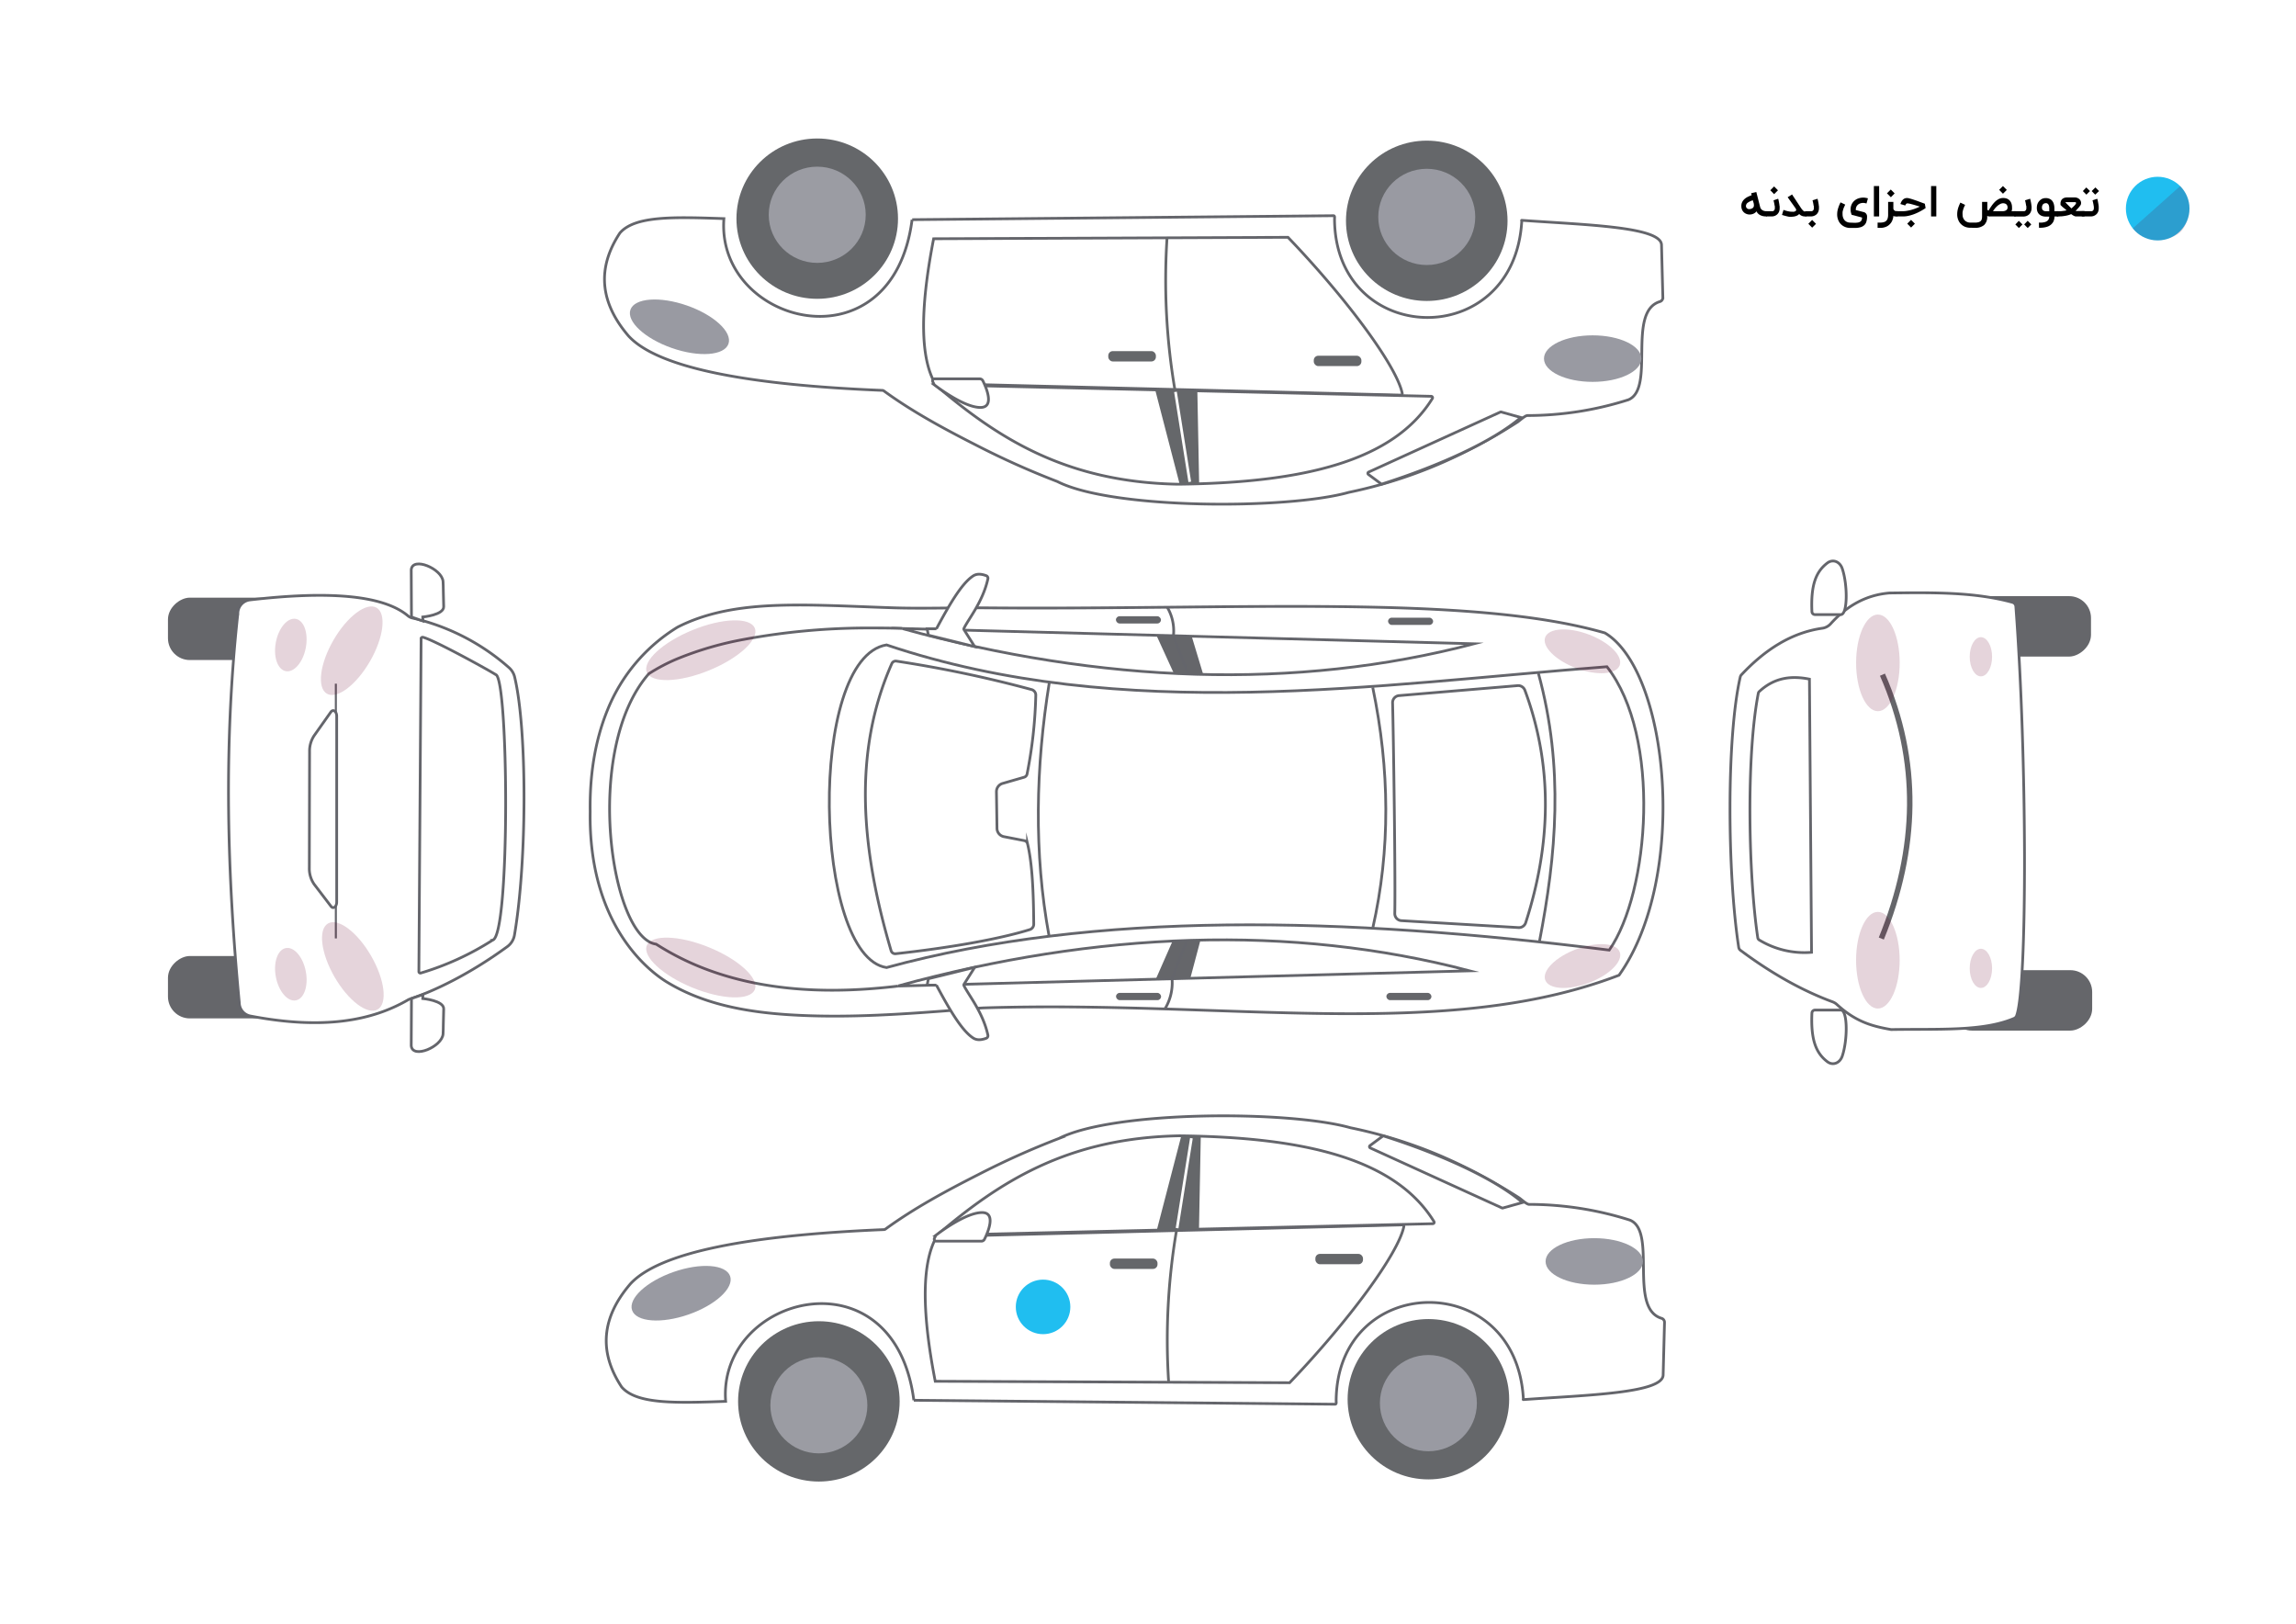 <svg xmlns="http://www.w3.org/2000/svg" viewBox="0 0 841.89 595.28">
  <defs>
    <style>.cls-1,.cls-11,.cls-2,.cls-5,.cls-9{fill:#fff;}.cls-12,.cls-13,.cls-2{stroke:#64656b;}.cls-11,.cls-12,.cls-13,.cls-2,.cls-4,.cls-5,.cls-9{stroke-miterlimit:10;}.cls-3{fill:#65676a;}.cls-12,.cls-13,.cls-4{fill:none;}.cls-4{stroke:#fff;}.cls-5{stroke:#65676a;}.cls-6{fill:#9b9ca3;}.cls-7{fill:#999aa2;}.cls-8{fill:#65666a;}.cls-11,.cls-9{stroke:#65666a;}.cls-9{stroke-width:2px;}.cls-10{fill:#9a9ba2;}.cls-13{stroke-width:0.75px;}</style>
  </defs>
  <title>car-orginal-3-p</title>
  <g id="Layer_22" data-name="Layer 22">
    <rect class="cls-1" width="841.89" height="595.28" />
  </g>
  <g id="Layer_16" data-name="Layer 16">
    <rect class="cls-1" x="0.3" y="0.94" width="840.54" height="593.36" />
  </g>
  <g id="Layer_12" data-name="Layer 12">
    <path class="cls-2" d="M334.9,512.83l154.47,1.45c.57,0,.4-.74.4-1.31.32-46.82,65.68-48.86,68.63-.92.06.55-.29.56.27.52,23.17-1.66,51-2.33,51-9.06l.5-19.22a1.52,1.52,0,0,0-1.08-1.5c-12.28-3.73-1.55-31.88-11.58-36a122.11,122.11,0,0,0-37-5.77c-.89,0-2.91-1.92-3.69-2.42-1.43-.92-2.88-1.82-4.33-2.71q-4.1-2.49-8.29-4.79-8-4.38-16.44-8A173.22,173.22,0,0,0,495,412.92c-22.44-6.36-86.71-6.36-106.9,3.93a300.33,300.33,0,0,0-29.7,13.32c-11.63,5.91-23.32,12.2-33.88,19.89a1,1,0,0,1-.57.2c-49.4,2.05-82.28,8.23-93,19.93-10.69,12.47-11.57,25.07-3.17,37.78,5.49,6.33,19.56,5.9,38.13,5.26-3-38.91,61.83-55.76,69-.4" transform="translate(0.17 0.53)" />
    <path class="cls-2" d="M342.76,505.87l129.94.53c21.87-22.86,39.88-47.4,41.88-57.23a.52.52,0,0,0-.51-.63L343.29,452.8C338.07,461.87,337.51,478.9,342.76,505.87Z" transform="translate(0.17 0.53)" />
    <path class="cls-2" d="M558.1,440.33l-7.16,2a.53.53,0,0,1-.35,0l-48.3-22a.51.51,0,0,1-.1-.88l4.81-3.56C528.1,422.58,547.78,431.53,558.1,440.33Z" transform="translate(0.17 0.53)" />
    <path class="cls-2" d="M525.2,448.1l-181.88,4.24c22.36-19,47.24-35.69,89-36.47,46.41.5,79.21,8.6,93.32,31.45A.51.51,0,0,1,525.2,448.1Z" transform="translate(0.17 0.53)" />
    <polygon class="cls-3" points="433.16 416.4 424.16 451.04 431.04 450.86 431.44 450.85 439.64 450.64 440.3 416.54 436.86 416.47 433.16 416.4" />
    <line class="cls-4" x1="431.61" y1="450.26" x2="436.86" y2="417.28" />
    <rect class="cls-3" x="406.97" y="461.41" width="17.46" height="3.8" rx="1.65" />
    <rect class="cls-3" x="482.32" y="459.7" width="17.46" height="3.8" rx="1.65" />
    <path class="cls-5" d="M428.35,506.25a240.27,240.27,0,0,1,2.92-55.93" transform="translate(0.17 0.53)" />
    <ellipse class="cls-3" cx="300.26" cy="513.77" rx="29.62" ry="29.39" />
    <ellipse class="cls-6" cx="300.26" cy="515.19" rx="17.78" ry="17.64" />
    <ellipse class="cls-3" cx="523.76" cy="512.98" rx="29.62" ry="29.39" />
    <ellipse class="cls-7" cx="523.76" cy="514.41" rx="17.78" ry="17.64" />
    <ellipse class="cls-7" cx="249.56" cy="473.6" rx="19.03" ry="8.27" transform="translate(-141.62 108.86) rotate(-19.19)" />
    <ellipse class="cls-7" cx="584.58" cy="462.46" rx="17.85" ry="8.53" />
    <path class="cls-5" d="M332.85,514.31" transform="translate(0.17 0.53)" />
    <path class="cls-2" d="M343.15,454.5h16.52a1.27,1.27,0,0,0,1.14-.7c1.18-2.36,4.45-9.79-.89-9.79-5.92,0-15.52,7.25-16.79,8.23a.92.92,0,0,0-.22.26l-.44.92A.75.75,0,0,0,343.15,454.5Z" transform="translate(0.17 0.53)" />
  </g>
  <g id="Layer_15" data-name="Layer 15">
    <path class="cls-2" d="M334.31,80l154.46-1.45c.58,0,.4.74.4,1.31.32,46.82,65.68,48.86,68.64.92.05-.55-.29-.56.26-.52,23.17,1.66,51,2.33,51,9.06l.49,19.22a1.52,1.52,0,0,1-1.07,1.5c-12.28,3.73-1.56,31.88-11.59,36a122.11,122.11,0,0,1-37,5.77c-.88,0-2.9,1.92-3.68,2.42-1.44.92-2.88,1.82-4.34,2.71q-4.08,2.49-8.29,4.79-8,4.38-16.43,8a173.55,173.55,0,0,1-32.73,10.24C472,186.3,407.7,186.3,387.52,176a301.54,301.54,0,0,1-29.71-13.32c-11.63-5.91-23.32-12.2-33.88-19.89a1,1,0,0,0-.56-.2c-49.4-2-82.28-8.23-93.06-19.93-10.68-12.47-11.57-25.07-3.17-37.78,5.49-6.32,19.56-5.9,38.13-5.26-3,38.91,61.84,55.76,69,.4" transform="translate(0.17 0.53)" />
    <path class="cls-2" d="M342.17,87l129.93-.53C494,109.32,512,133.86,514,143.69a.53.53,0,0,1-.52.63l-170.78-4.25C337.47,131,336.91,114,342.17,87Z" transform="translate(0.17 0.53)" />
    <path class="cls-2" d="M557.5,152.53l-7.15-2a.56.56,0,0,0-.36,0l-48.3,22a.51.51,0,0,0-.09.88l4.8,3.56C527.5,170.28,547.18,161.34,557.5,152.53Z" transform="translate(0.17 0.53)" />
    <path class="cls-2" d="M524.6,144.76l-181.87-4.24c22.36,19,47.24,35.69,89,36.47,46.42-.5,79.21-8.6,93.33-31.45A.52.52,0,0,0,524.6,144.76Z" transform="translate(0.17 0.53)" />
    <polygon class="cls-3" points="432.56 177.53 423.57 142.89 430.44 143.07 430.84 143.08 439.04 143.29 439.7 177.39 436.26 177.46 432.56 177.53" />
    <line class="cls-4" x1="431.02" y1="143.67" x2="436.26" y2="176.65" />
    <rect class="cls-3" x="406.38" y="128.72" width="17.46" height="3.8" rx="1.65" />
    <rect class="cls-3" x="481.73" y="130.42" width="17.46" height="3.8" rx="1.65" />
    <path class="cls-5" d="M427.76,86.61a239.74,239.74,0,0,0,2.91,55.93" transform="translate(0.17 0.53)" />
    <ellipse class="cls-3" cx="299.66" cy="80.16" rx="29.62" ry="29.39" />
    <ellipse class="cls-6" cx="299.66" cy="78.74" rx="17.78" ry="17.64" />
    <ellipse class="cls-3" cx="523.16" cy="80.95" rx="29.62" ry="29.39" />
    <ellipse class="cls-7" cx="523.16" cy="79.52" rx="17.78" ry="17.64" />
    <ellipse class="cls-7" cx="248.96" cy="119.26" rx="8.27" ry="19.03" transform="translate(54.67 315.73) rotate(-70.81)" />
    <ellipse class="cls-7" cx="583.99" cy="131.47" rx="17.85" ry="8.53" />
    <path class="cls-5" d="M332.25,78.56" transform="translate(0.17 0.53)" />
    <path class="cls-2" d="M342.56,138.36h16.51a1.29,1.29,0,0,1,1.15.7c1.17,2.36,4.45,9.79-.9,9.79-5.92,0-15.52-7.25-16.79-8.22a.9.9,0,0,1-.21-.27l-.45-.92A.75.75,0,0,1,342.56,138.36Z" transform="translate(0.17 0.53)" />
  </g>
  <g id="Layer_14" data-name="Layer 14">
    <rect class="cls-8" x="729.85" y="340.16" width="22.15" height="52.12" rx="8" transform="translate(374.87 1107.68) rotate(-90)" />
    <rect class="cls-8" x="729.99" y="203.61" width="22.15" height="50.97" rx="8" transform="translate(512.14 970.7) rotate(-90)" />
    <path class="cls-2" d="M693.26,376.92c17.62-.29,33.78.75,45.09-4.09a1.64,1.64,0,0,0,.89-.9c4-10,3.9-94.87-.25-150.12a1.68,1.68,0,0,0-1.23-1.51c-13.84-3.81-28.87-3.62-45.08-3.43-8.8.72-15.8,4.87-21.59,11.29A5.09,5.09,0,0,1,668,229.8c-11.23,1.6-20.95,7.79-29.64,17.07a1.65,1.65,0,0,0-.41.77c-5.06,22-4.79,71.72-.58,99.13a1.66,1.66,0,0,0,.66,1.1c11.54,8.6,22.77,14.83,33.71,18.87a5.08,5.08,0,0,1,1.73,1.07C680.4,374.14,686.4,375.71,693.26,376.92Z" transform="translate(0.17 0.53)" />
    <path class="cls-9" d="M690.08,246.82c13.83,31.55,13,63.85-.42,96.73" transform="translate(0.17 0.53)" />
    <ellipse class="cls-10" cx="688.57" cy="352.03" rx="7.99" ry="17.72" />
    <ellipse class="cls-10" cx="688.58" cy="243.02" rx="7.99" ry="17.72" />
    <path class="cls-2" d="M644.36,343.27c-3.39-22.57-4.31-66.42.2-89.65a1.07,1.07,0,0,1,.34-.61c5.67-5.26,11.92-5.86,18.41-4.56l.77,100.15a31.93,31.93,0,0,1-19.2-4.53A1.16,1.16,0,0,1,644.36,343.27Z" transform="translate(0.17 0.53)" />
    <path class="cls-2" d="M674.88,369.78h-9.53a1.13,1.13,0,0,0-1.13,1.08c-.44,9.73,1.43,14.67,5.7,17.88,2,1.48,4.54.5,5.42-2.08C677.34,380.77,677.35,370,674.88,369.78Z" transform="translate(0.17 0.53)" />
    <path class="cls-2" d="M674.88,224.79h-9.53a1.12,1.12,0,0,1-1.13-1.07c-.44-9.73,1.43-14.67,5.7-17.88,2-1.48,4.54-.5,5.42,2.08C677.34,213.81,677.35,224.62,674.88,224.79Z" transform="translate(0.17 0.53)" />
    <ellipse class="cls-10" cx="726.35" cy="240.78" rx="4.1" ry="7.18" />
    <ellipse class="cls-10" cx="726.35" cy="355.01" rx="4.1" ry="7.18" />
  </g>
  <g id="Layer_9" data-name="Layer 9">
    <path class="cls-2" d="M593.49,357c25.58-36,18.39-111.5-5.19-125.49-49.36-14.25-135.08-8.39-227.39-9.19-11-.1-21.91.31-32.89,0-10.08-.32-20.15-.83-30.22-1-16.64-.21-34.41.34-49.54,8.08a63.3,63.3,0,0,0-25.68,30.38c-4.8,11.74-6.53,24.58-6.35,37.21-.66,42,22,58.8,28.24,62.58,13.37,8.12,29.17,10.92,44.57,11.91,21.7,1.4,43.57-.32,65.21-2,2.21-.16,4.44-.45,6.66-.52C450.82,366.18,530,381.36,593.49,357Z" transform="translate(0.17 0.53)" />
    <path class="cls-2" d="M538.74,355.39c-65.54-17.19-136.68-14.5-209.8,5.59Z" transform="translate(0.17 0.53)" />
    <path class="cls-2" d="M540.34,235.49c-65.54,17.18-136.68,14.5-209.8-5.6Z" transform="translate(0.17 0.53)" />
    <path class="cls-11" d="M324.94,354.19c-17.58-24.78-23.58-83.52,0-118.29" transform="translate(0.17 0.53)" />
    <polygon class="cls-8" points="441.18 247.22 437.01 233.41 424.04 232.92 430.44 246.91 441.18 247.22" />
    <path class="cls-12" d="M435.51,246.64l-5.42-13.94A17.12,17.12,0,0,0,427.78,222" transform="translate(0.17 0.53)" />
    <polygon class="cls-8" points="440.2 344.6 436.47 358.63 423.82 358.94 429.9 345.13 440.2 344.6" />
    <path class="cls-12" d="M435,344.33l-5.41,13.94A18.42,18.42,0,0,1,427,369.33" transform="translate(0.17 0.53)" />
    <path class="cls-2" d="M328.94,361c-23.06,2.75-47.17,2.23-69.19-5.83a98.21,98.21,0,0,1-19.33-9.56c-16.59-2.19-27-71.33-2.69-99.13A67.51,67.51,0,0,1,248.16,241a122.8,122.8,0,0,1,24.52-7.13,250.29,250.29,0,0,1,45.89-4.17c4,0,8,0,12,.17" transform="translate(0.17 0.53)" />
    <path class="cls-2" d="M589.9,347.79c-97.39-12.23-188.47-14.48-265,6.4-26.77-4-29.17-113.5,0-118.29,86.72,29.17,180.63,14.38,264.16,8C609.08,269.47,604.68,326.61,589.9,347.79Z" transform="translate(0.17 0.53)" />
    <path class="cls-2" d="M564.32,344.6c6.08-31.49,9.11-63.6-.4-98.31" transform="translate(0.17 0.53)" />
    <path class="cls-12" d="M384.49,342.6c-5.59-30.31-4.94-61.93.13-93.12" transform="translate(0.17 0.53)" />
    <path class="cls-2" d="M503.18,339.8c6.53-28.81,6.26-58.27,0-88.32" transform="translate(0.17 0.53)" />
    <path class="cls-2" d="M513.7,337l42.94,2.54a2.59,2.59,0,0,0,2.62-1.78c9.37-29,10-57.55-.29-85.23a2.6,2.6,0,0,0-2.65-1.7l-43.49,3.66a2.58,2.58,0,0,0-2.37,2.65c.33,12.06,1.08,65.06.8,77.22A2.59,2.59,0,0,0,513.7,337Z" transform="translate(0.17 0.53)" />
    <path class="cls-2" d="M343.19,360.64c4.45,8.29,9.09,16.47,13.37,19.31,1.13.78,2.63,1,4.88.17a1,1,0,0,0,.63-1.16c-1.83-8.43-7.22-14.84-8.77-18.14a.52.52,0,0,1,0-.5l3.94-6.22-17,4.19-.45,2.35h3.42" transform="translate(0.17 0.53)" />
    <path class="cls-2" d="M343.19,230c4.45-8.29,9.09-16.47,13.37-19.32,1.13-.78,2.63-1,4.88-.16a1,1,0,0,1,.63,1.15c-1.83,8.44-7.22,14.85-8.77,18.15a.5.5,0,0,0,0,.49l3.94,6.23-17-4.2-.45-2.34h3.42" transform="translate(0.17 0.53)" />
    <path class="cls-2" d="M326.85,242.72c-14.57,32.92-11.11,68.55-.28,105.28a1.57,1.57,0,0,0,1.67,1.12c19-2.07,37.67-5.26,49.18-8.84a2.08,2.08,0,0,0,1.46-2c-.09-11.43-.5-22.06-2.27-29.45a1.57,1.57,0,0,0-1.23-1.18l-7.45-1.45a3.14,3.14,0,0,1-2.53-3l-.2-13.46a3.14,3.14,0,0,1,2.26-3.05l7.88-2.27a1.55,1.55,0,0,0,1.09-1.16,168.15,168.15,0,0,0,3.2-28.88,2.1,2.1,0,0,0-1.53-2.1,447.66,447.66,0,0,0-49.57-10.43A1.56,1.56,0,0,0,326.85,242.72Z" transform="translate(0.17 0.53)" />
    <ellipse class="cls-10" cx="256.8" cy="354.19" rx="7.99" ry="21.38" transform="translate(-168.01 458.57) rotate(-67.79)" />
    <ellipse class="cls-10" cx="256.8" cy="237.84" rx="21.38" ry="7.99" transform="translate(-70.68 115.26) rotate(-22.21)" />
    <ellipse class="cls-10" cx="580.11" cy="353.59" rx="14.59" ry="6.59" transform="translate(-87.31 228.11) rotate(-20.67)" />
    <ellipse class="cls-10" cx="580.11" cy="238.28" rx="6.59" ry="14.59" transform="translate(152.53 697.44) rotate(-69.33)" />
    <rect class="cls-8" x="409.18" y="225.92" width="16.52" height="2.66" rx="1.33" />
    <rect class="cls-8" x="508.97" y="226.45" width="16.52" height="2.66" rx="1.33" />
    <rect class="cls-8" x="409.22" y="364.01" width="16.52" height="2.66" rx="1.33" />
    <rect class="cls-8" x="508.35" y="364.01" width="16.52" height="2.66" rx="1.33" />
  </g>
  <g id="Layer_10" data-name="Layer 10">
    <rect class="cls-8" x="70.89" y="340.48" width="22.87" height="41.8" rx="8" transform="translate(-278.89 444.25) rotate(-90)" />
    <rect class="cls-8" x="70.93" y="209.07" width="22.87" height="41.87" rx="8" transform="translate(-147.48 312.91) rotate(-90)" />
    <path class="cls-2" d="M87.57,367.08c-4.36-46.4-5.9-93.42-.53-142.67a5,5,0,0,1,4.41-5c28.08-3.26,48.66-2,58,5.86a3.85,3.85,0,0,0,1.57.77,80.83,80.83,0,0,1,35.41,18.16,6.71,6.71,0,0,1,2.11,3.47c4.6,19.2,4.59,67.36-.07,94.63a6.62,6.62,0,0,1-2.63,4.22c-13.79,10.06-26.8,16.31-35.68,19.2a3.86,3.86,0,0,0-.72.32c-13.32,7.73-31.26,11-57.79,5.92A5,5,0,0,1,87.57,367.08Z" transform="translate(0.17 0.53)" />
    <line class="cls-13" x1="123.15" y1="250.65" x2="123.15" y2="344.04" />
    <path class="cls-2" d="M153.42,355.63l.82-122a.55.55,0,0,1,.67-.53c4,.94,24.57,12.28,26.67,13.69,4.74.83,5.4,95.78-1.11,97.34a103.49,103.49,0,0,1-26.35,12.07A.55.55,0,0,1,153.42,355.63Z" transform="translate(0.17 0.53)" />
    <path class="cls-2" d="M150.62,382.89l.09-17.34,4.19-1.47-.05,1.47s7.81.74,7.67,3.82-.11,7.7-.23,9.19C161.93,383.22,151.12,387.8,150.62,382.89Z" transform="translate(0.17 0.53)" />
    <path class="cls-2" d="M150.62,208.33l.09,17.34,4.19,1.47-.05-1.47s7.81-.74,7.67-3.82-.11-7.7-.23-9.19C161.93,208,151.12,203.42,150.62,208.33Z" transform="translate(0.17 0.53)" />
    <path class="cls-2" d="M121.15,260.5,115,269.19a10.31,10.31,0,0,0-1.66,5.83l-.09,42.59a10.15,10.15,0,0,0,1.79,6.06l6.17,8.08c.83,1.09,2.08.14,2.08-1.58V262C123.27,260.28,122,259.34,121.15,260.5Z" transform="translate(0.17 0.53)" />
    <ellipse class="cls-10" cx="128.8" cy="238.03" rx="18.2" ry="7.74" transform="translate(-141.57 231.09) rotate(-60)" />
    <ellipse class="cls-10" cx="129.21" cy="353.78" rx="7.74" ry="18.2" transform="translate(-159.41 112.54) rotate(-30)" />
    <ellipse class="cls-10" cx="106.46" cy="356.64" rx="5.58" ry="9.76" transform="translate(-65.85 27.36) rotate(-10.99)" />
    <ellipse class="cls-10" cx="106.46" cy="235.93" rx="9.76" ry="5.58" transform="translate(-145.26 296.01) rotate(-79.01)" />
  </g>
<style>.cls-circle{fill:#20bef0;}.cls-10{fill:#68022c;fill-rule:evenodd;opacity:0.17;}</style><g xmlns = "http://www.w3.org/2000/svg" id = "Layer_20" data-name="Layer 20" ><circle class="cls-circle" cx="791.17" cy="76.47" r="11.66"/><path class="cls-10" d="M799.08,68.63,781.71,84.12c3.5,4.41,10.12,6.24,16.55,2.07a6.23,6.23,0,0,0,1.87-1.85C804,78.42,802.75,72.31,799.08,68.63Z" transform="translate(0.34 -0.4)"/><path d = "M647.53,79.75h-.22a6.25,6.25,0,0,1-1.16-.11,4.3,4.3,0,0,1-1-.34,3.25,3.25,0,0,1-.83-.58,2.73,2.73,0,0,1-.6-.85,2.31,2.31,0,0,1-.48.51,2.82,2.82,0,0,1-.63.37,3.55,3.55,0,0,1-.7.22,3.46,3.46,0,0,1-.7.07,3.08,3.08,0,0,1-1.17-.22,2.83,2.83,0,0,1-1.63-1.58,3.3,3.3,0,0,1-.24-1.29,3.12,3.12,0,0,1,.32-1.47,3.79,3.79,0,0,1,.84-1.11,5.56,5.56,0,0,1,1.21-.81,11.59,11.59,0,0,1,1.41-.58l-.18-.74,1.89-.44,1.4,5.47a1.83,1.83,0,0,0,.4.8,2.08,2.08,0,0,0,.61.48,2.39,2.39,0,0,0,.67.22,3.57,3.57,0,0,0,.6.06h.22Zm-4.76-3.84a1.86,1.86,0,0,0,0-.33s0-.1,0-.19a2.59,2.59,0,0,0-.06-.38c0-.17-.09-.34-.15-.54s-.12-.4-.18-.64a6.1,6.1,0,0,0-1.88.9,1.52,1.52,0,0,0-.64,1.23,1.07,1.07,0,0,0,.13.51,1.31,1.31,0,0,0,.33.37,1.28,1.28,0,0,0,.46.21,1.24,1.24,0,0,0,.33,0h.18a2.28,2.28,0,0,0,1-.35A1.21,1.21,0,0,0,642.77,75.91Z" transform="translate(0.34 -0.4)"/><path d = "M651.68,73.26s0,.12.07.26.07.29.11.49.09.41.13.64l.12.72c0,.24.07.47.1.7s0,.42,0,.59A3.43,3.43,0,0,1,652,78a2.89,2.89,0,0,1-.69,1,3,3,0,0,1-.95.57,3.34,3.34,0,0,1-1.07.18h-2V77.83h2.11l.26,0a.81.81,0,0,0,.35-.14,1.07,1.07,0,0,0,.31-.35,1.47,1.47,0,0,0,.13-.65,3.43,3.43,0,0,0,0-.41c0-.16,0-.34-.07-.52s-.07-.38-.11-.57-.07-.38-.11-.55a4.68,4.68,0,0,0-.11-.47c0-.14-.06-.25-.08-.33Zm-2.89-3.11,1.39-1.4,1.42,1.42-1.41,1.41Z" transform="translate(0.34 -0.4)"/><path d = "M662,79.75h-.62a2.8,2.8,0,0,1-2-.9,2.27,2.27,0,0,1-.61.5,3.91,3.91,0,0,1-.76.31,4.3,4.3,0,0,1-.81.16,7.45,7.45,0,0,1-.79.05,4,4,0,0,1-.6,0c-.2,0-.43-.06-.68-.11l-.88-.22-1.18-.34.56-1.85c.31.12.63.23,1,.33s.66.17,1,.23a6.21,6.21,0,0,0,.92.11l.34,0a3.28,3.28,0,0,0,.52,0,1.59,1.59,0,0,0,.52-.17.68.68,0,0,0,.33-.34.59.59,0,0,0,0-.17.45.45,0,0,0,0-.17,1,1,0,0,0-.13-.24l-.24-.38-2.74-3.85,1.62-1,2.76,4.18.47.71c.16.24.33.46.49.66a5.65,5.65,0,0,0,.48.49.7.7,0,0,0,.43.19H662Z" transform="translate(0.34 -0.4)"/><path d = "M666.11,73.26l.07.26c0,.13.07.29.11.49s.08.41.13.64l.12.72c0,.24.07.47.09.7a4.38,4.38,0,0,1,0,.59A3.27,3.27,0,0,1,666.4,78a2.73,2.73,0,0,1-.68,1,3,3,0,0,1-1,.57,3.23,3.23,0,0,1-1.06.18h-2.06V77.83h2.11l.27,0a.86.86,0,0,0,.35-.14,1,1,0,0,0,.3-.35,1.34,1.34,0,0,0,.13-.65,3.18,3.18,0,0,0,0-.41c0-.16,0-.34-.08-.52s-.06-.38-.1-.57-.08-.38-.11-.55-.07-.33-.11-.47-.06-.25-.09-.33Zm-3.38,9.18,1.4-1.41,1.42,1.43-1.41,1.4Z" transform="translate(0.34 -0.4)"/><path d = "M679.7,82.08a7.12,7.12,0,0,0,1.21-.09,2.19,2.19,0,0,0,.85-.31,1.37,1.37,0,0,0,.5-.59,2.32,2.32,0,0,0,.17-.94l-.34-.09-.56-.15-.7-.18-.76-.21-.76-.2-.69-.17a6.91,6.91,0,0,1-.3-1,5.26,5.26,0,0,1-.09-1,4.28,4.28,0,0,1,.32-1.67,4.12,4.12,0,0,1,.93-1.36,4.4,4.4,0,0,1,1.47-.93,5.48,5.48,0,0,1,2-.34,4,4,0,0,1,.77.07,8.28,8.28,0,0,1,.87.19L684.06,75l-.63-.16a3.39,3.39,0,0,0-1.64.12,2.49,2.49,0,0,0-.86.48,2.16,2.16,0,0,0-.58.78,2.43,2.43,0,0,0-.21,1v.19l2.72.7a1.64,1.64,0,0,1,1.4,1.73,6,6,0,0,1-.25,1.85,2.76,2.76,0,0,1-.79,1.28,3.28,3.28,0,0,1-1.41.75,7.63,7.63,0,0,1-2.11.25h-1.64a4.83,4.83,0,0,1-1.21-.15,4.93,4.93,0,0,1-1.09-.42,4.74,4.74,0,0,1-.93-.66,4.54,4.54,0,0,1-.75-.89,5.39,5.39,0,0,1-.77-2.9,8.57,8.57,0,0,1,.07-1,8.27,8.27,0,0,1,.22-1c.1-.35.23-.72.38-1.11s.35-.8.56-1.25l1.72.82c-.18.39-.34.74-.46,1s-.23.62-.32.9a6.71,6.71,0,0,0-.19.81,6.81,6.81,0,0,0,0,.78,3.47,3.47,0,0,0,.49,1.9,2.36,2.36,0,0,0,1,.91,3.09,3.09,0,0,0,1.36.31Z" transform="translate(0.34 -0.4)"/><path d = "M688.7,79.75h-1.93V68.61h1.93Z" transform="translate(0.34 -0.4)"/><path d = "M695.37,79.75h-.29a3.86,3.86,0,0,1-.6,0,1.21,1.21,0,0,1-.55-.21,5.8,5.8,0,0,1-.46,1.81,4.15,4.15,0,0,1-1,1.38,4,4,0,0,1-1.45.89,5.13,5.13,0,0,1-1.89.32h-1V82h1a4.38,4.38,0,0,0,1.28-.16,2,2,0,0,0,.89-.49,2.06,2.06,0,0,0,.52-.89,4.55,4.55,0,0,0,.17-1.32V74.41h1.92v2.31a1,1,0,0,0,.15.57,1.25,1.25,0,0,0,.35.34,1.29,1.29,0,0,0,.39.16,1.1,1.1,0,0,0,.25,0h.29Zm-3.81-8.47,1.4-1.4,1.42,1.42L693,72.71Z" transform="translate(0.34 -0.4)"/><path d = "M705.74,76.68l-.41.27c-.23.16-.55.35-.94.58s-.85.47-1.37.73a17.72,17.72,0,0,1-1.7.72,14.53,14.53,0,0,1-1.91.55,9.08,9.08,0,0,1-2,.22h-2.35V77.83h2.35a8.52,8.52,0,0,0,1.61-.16,15.94,15.94,0,0,0,1.69-.39c.56-.17,1.09-.35,1.59-.55s.94-.4,1.31-.59l-.77-.24-.84-.25-.86-.25-.8-.21a5.91,5.91,0,0,0-.66-.15,2.49,2.49,0,0,0-.47-.06,1,1,0,0,0-.31,0,.58.58,0,0,0-.24.14.74.74,0,0,0-.2.25,2.47,2.47,0,0,0-.2.37l-1.77-.54a6,6,0,0,1,.36-.86,3.17,3.17,0,0,1,.52-.71,2.34,2.34,0,0,1,.71-.48A2.4,2.4,0,0,1,699,73a3.28,3.28,0,0,1,.57.08l.84.23c.32.09.65.2,1,.32s.72.24,1.08.37l1,.37.92.34.69.25.35.13ZM699,82.4l1.39-1.4,1.42,1.42-1.4,1.4Z" transform="translate(0.34 -0.4)"/><path d = "M709.66,79.75h-1.92V68.61h1.92Z" transform="translate(0.34 -0.4)"/><path d = "M722.05,83.9a4.81,4.81,0,0,1-1.2-.15,4.46,4.46,0,0,1-1.09-.41,4.56,4.56,0,0,1-.93-.67,4.27,4.27,0,0,1-.75-.89,5.31,5.31,0,0,1-.56-1.29,5.13,5.13,0,0,1-.2-1.5,8.14,8.14,0,0,1,.06-1,8,8,0,0,1,.2-1,9.88,9.88,0,0,1,.36-1.09c.15-.37.33-.78.54-1.22l1.74.83c-.18.37-.34.71-.46,1s-.22.62-.3.89a6.52,6.52,0,0,0-.17.81,5,5,0,0,0,0,.78,4,4,0,0,0,.11,1,3,3,0,0,0,.38.81,2.35,2.35,0,0,0,1,.89,2.93,2.93,0,0,0,1.36.32h1.69a4.43,4.43,0,0,0,1.33-.16,1.92,1.92,0,0,0,.8-.44,1.57,1.57,0,0,0,.38-.72,4.1,4.1,0,0,0,.1-1V74.41h1.92v2.47a.69.69,0,0,0,0,.25,1.63,1.63,0,0,0,.11.23.81.81,0,0,0,.16.16.32.32,0,0,0,.17.09c.38-.62.76-1.21,1.16-1.78a10.17,10.17,0,0,1,1.23-1.47,5.87,5.87,0,0,1,1.39-1,3.58,3.58,0,0,1,1.63-.37,4,4,0,0,1,1.19.18,2.74,2.74,0,0,1,1,.59,2.84,2.84,0,0,1,.74,1.08,4.16,4.16,0,0,1,.28,1.64,4.26,4.26,0,0,1,0,.73,3.74,3.74,0,0,1-.17.62h1.44v1.92h-9.3a2.31,2.31,0,0,1-.37,0,2.41,2.41,0,0,1-.37-.07,1.22,1.22,0,0,1-.33-.14v.2a4.05,4.05,0,0,1-1.14,3.17,4.88,4.88,0,0,1-3.39,1Zm12-6.07a2.38,2.38,0,0,0,.56-.07,1.6,1.6,0,0,0,.56-.22,1.36,1.36,0,0,0,.45-.41,1.23,1.23,0,0,0,.17-.65,1.59,1.59,0,0,0-.14-.73,1.3,1.3,0,0,0-.37-.49,1.5,1.5,0,0,0-.54-.26,2.15,2.15,0,0,0-1.57.16,5.34,5.34,0,0,0-1,.64,8.16,8.16,0,0,0-.93.93,11.82,11.82,0,0,0-.8,1.1ZM732.7,70l1.39-1.4,1.42,1.42-1.41,1.4Z" transform="translate(0.34 -0.4)"/><path d = "M744.07,73.26l.07.26c0,.13.07.29.11.49s.08.41.13.64l.12.72c0,.24.07.47.09.7a4.38,4.38,0,0,1,0,.59,3.27,3.27,0,0,1-.27,1.38,2.73,2.73,0,0,1-.68,1,3.13,3.13,0,0,1-1,.57,3.28,3.28,0,0,1-1.06.18h-3.33V77.83h3.38l.27,0a.86.86,0,0,0,.35-.14,1.17,1.17,0,0,0,.3-.35,1.34,1.34,0,0,0,.13-.65c0-.11,0-.25,0-.41s0-.34-.08-.52-.06-.38-.1-.57-.08-.38-.11-.55-.07-.33-.11-.47l-.09-.33ZM739.94,84l-1.3-1.31,1.27-1.33,1.33,1.33Zm3.23,0-1.29-1.32,1.28-1.33,1.33,1.33Z" transform="translate(0.34 -0.4)"/><path d = "M747.28,82c.41,0,.78,0,1.1,0a6.27,6.27,0,0,0,.86-.13,2.61,2.61,0,0,0,.65-.21,1.84,1.84,0,0,0,.49-.3,1.76,1.76,0,0,0,.49-.61,2.35,2.35,0,0,0,.2-.94h-1.19a5.35,5.35,0,0,1-.79-.06,3.52,3.52,0,0,1-.77-.21,3.21,3.21,0,0,1-.7-.39,2.46,2.46,0,0,1-.57-.59,3.19,3.19,0,0,1-.39-.83,4.08,4.08,0,0,1-.14-1.1,4.51,4.51,0,0,1,.09-.95,3.47,3.47,0,0,1,.24-.73,2.65,2.65,0,0,1,.32-.55,3.89,3.89,0,0,1,.34-.41,3.39,3.39,0,0,1,1-.72,3.13,3.13,0,0,1,1.27-.25,3.33,3.33,0,0,1,1.44.29,2.57,2.57,0,0,1,1,.8,3.46,3.46,0,0,1,.56,1.21,6.09,6.09,0,0,1,.18,1.52v1h1.31v1.92H753a4.65,4.65,0,0,1-.37,1.79,3.63,3.63,0,0,1-1,1.26,4.37,4.37,0,0,1-.77.49,5.43,5.43,0,0,1-.94.34,8.47,8.47,0,0,1-1.15.21q-.65.06-1.44.06Zm2.55-7.1a1.39,1.39,0,0,0-1.05.41,1.86,1.86,0,0,0-.38,1.28,1.16,1.16,0,0,0,.13.58,1.2,1.2,0,0,0,.35.39,1.51,1.51,0,0,0,.48.22,2.32,2.32,0,0,0,.52.07h1.19v-1A3.33,3.33,0,0,0,751,76a2,2,0,0,0-.18-.52,1.1,1.1,0,0,0-.25-.33,2,2,0,0,0-.28-.19,1.53,1.53,0,0,0-.26-.08Z" transform="translate(0.34 -0.4)"/><path d = "M764,79.75h-2.92l-.33,0a2.48,2.48,0,0,1-.41-.12,3.86,3.86,0,0,1-.54-.27c-.2-.12-.43-.28-.69-.47a6.2,6.2,0,0,1-1.06.39,10.71,10.71,0,0,1-1.26.27,12.36,12.36,0,0,1-1.41.17c-.49,0-1,.06-1.49.06V77.83c.34,0,.68,0,1,0s.66,0,1-.06l.84-.11a5.68,5.68,0,0,0,.7-.15c-.44-.39-.83-.73-1.19-1s-.62-.55-.83-.76l-.21-.21v-.42c0-.11,0-.23,0-.36a2.12,2.12,0,0,1,.08-.41,3.52,3.52,0,0,1,.15-.42,1.81,1.81,0,0,1,.28-.42,2,2,0,0,1,.82-.55,3.41,3.41,0,0,1,1.18-.18h2.71a2.59,2.59,0,0,1,.68.09,2.46,2.46,0,0,1,.62.26,2.13,2.13,0,0,1,.52.42,2,2,0,0,1,.36.54,2.13,2.13,0,0,1,.13.45,1.82,1.82,0,0,1,0,.45,1.06,1.06,0,0,1-.07.38,2,2,0,0,1-.3.5,8.18,8.18,0,0,1-.6.74l-1,1.1a.54.54,0,0,0,.18.06l.21,0,.2,0,.11,0H764Zm-6.46-5.23a1.26,1.26,0,0,0-.37,0l-.19.07,2.21,2.22.55-.48c.2-.18.38-.36.55-.54a4,4,0,0,0,.44-.53,1.07,1.07,0,0,0,.19-.46v0a.26.26,0,0,0-.12-.2.39.39,0,0,0-.29-.1Z" transform="translate(0.34 -0.4)"/><path d = "M768.69,73.26s0,.12.06.26.08.29.12.49.08.41.12.64.09.48.13.72.07.47.09.7,0,.42,0,.59A3.27,3.27,0,0,1,769,78a2.63,2.63,0,0,1-.69,1,3,3,0,0,1-.95.57,3.28,3.28,0,0,1-1.06.18H763V77.83h3.38l.27,0a.92.92,0,0,0,.35-.14,1.17,1.17,0,0,0,.3-.35,1.34,1.34,0,0,0,.13-.65c0-.11,0-.25,0-.41s-.05-.34-.08-.52-.06-.38-.1-.57-.08-.38-.11-.55-.08-.33-.11-.47l-.09-.33Zm-4-1.5-1.3-1.31,1.27-1.33L766,70.45Zm3.23,0-1.29-1.31L768,69.11l1.33,1.33Z" transform="translate(0.34 -0.4)"/></g> <circle cx="382.47" cy="479.13" r ="10" fill="#20bef0"/></svg>